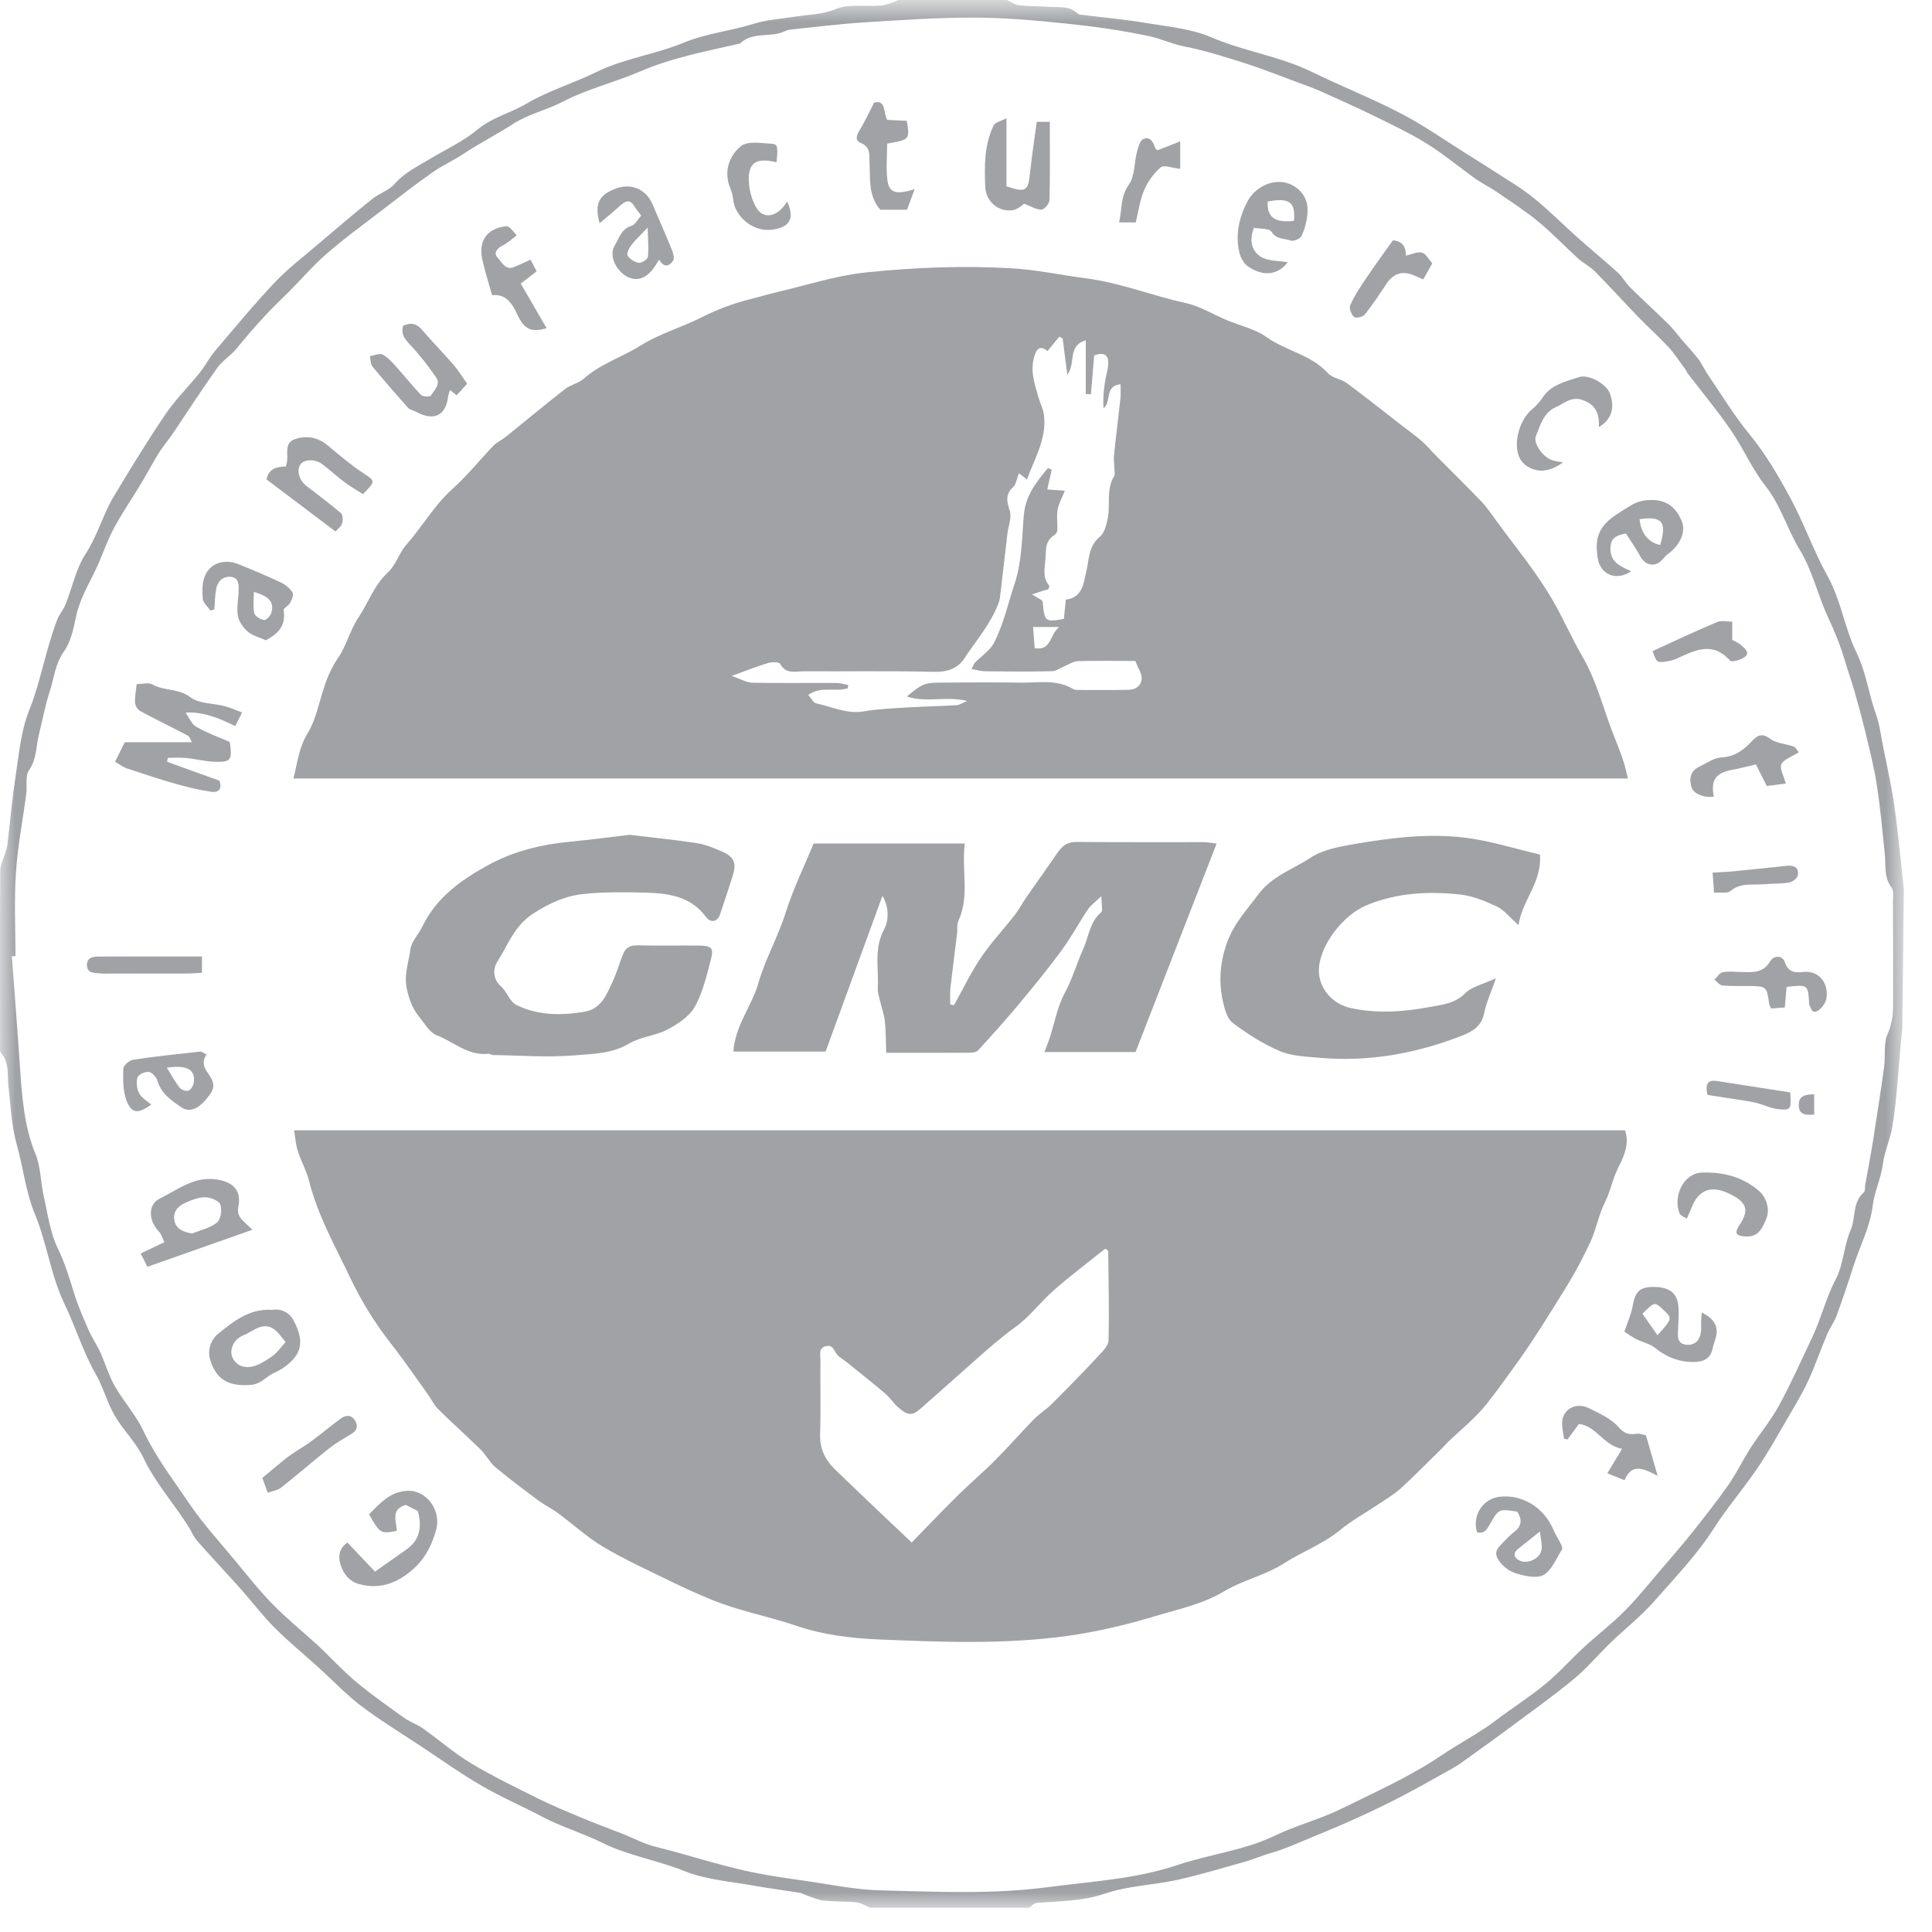 <?xml version="1.0" encoding="UTF-8"?>
<svg width="63px" height="63px" viewBox="0 0 63 63" version="1.1" xmlns="http://www.w3.org/2000/svg" xmlns:xlink="http://www.w3.org/1999/xlink">
    <!-- Generator: sketchtool 55.2 (78181) - https://sketchapp.com -->
    <title>C55D5F22-C088-4BD9-A5A8-02153C2A8D52</title>
    <desc>Created with sketchtool.</desc>
    <defs>
        <polygon id="path-1" points="0 0.791 62.084 0.791 62.084 62.999 0 62.999"></polygon>
    </defs>
    <g id="Home" stroke="none" stroke-width="1" fill="none" fill-rule="evenodd">
        <g id="R-Homepage-Wide-Desktop" transform="translate(-814, -7958)">
            <g id="GMC" transform="translate(814, 7957)">
                <g>
                    <g id="Group-3" transform="translate(0, 0.209)">
                        <mask id="mask-2" fill="white">
                            <use xlink:href="#path-1"></use>
                        </mask>
                        <g id="Clip-2"></g>
                        <path d="M0.504,31.968 C0.464,31.971 0.425,31.971 0.386,31.974 C0.476,33.191 0.573,34.408 0.654,35.626 C0.722,36.578 0.786,37.522 1.159,38.426 C1.33,38.843 1.322,39.333 1.423,39.782 C1.555,40.362 1.631,40.977 1.886,41.501 C2.11,41.964 2.253,42.431 2.401,42.914 C2.528,43.333 2.702,43.736 2.879,44.139 C2.988,44.395 3.15,44.626 3.266,44.88 C3.434,45.248 3.546,45.645 3.745,45.993 C4.031,46.492 4.433,46.934 4.676,47.449 C5.074,48.301 5.644,49.039 6.163,49.807 C6.606,50.465 7.15,51.056 7.657,51.669 C8.056,52.15 8.441,52.642 8.875,53.087 C9.323,53.547 9.825,53.956 10.302,54.388 C10.364,54.444 10.426,54.499 10.484,54.559 C10.863,54.92 11.219,55.307 11.62,55.641 C12.117,56.053 12.644,56.426 13.168,56.801 C13.359,56.94 13.598,57.016 13.791,57.153 C14.316,57.523 14.801,57.952 15.348,58.282 C16.049,58.703 16.786,59.062 17.518,59.425 C17.997,59.663 18.494,59.867 18.987,60.075 C19.425,60.258 19.868,60.419 20.309,60.593 C20.662,60.734 21.004,60.919 21.371,61.01 C22.505,61.289 23.609,61.673 24.759,61.886 C25.214,61.974 25.671,62.041 26.131,62.105 C26.994,62.225 27.858,62.413 28.728,62.434 C30.533,62.478 32.343,62.569 34.154,62.33 C35.587,62.142 37.026,62.069 38.42,61.6 C39.455,61.252 40.554,61.136 41.564,60.653 C42.281,60.307 43.062,60.111 43.79,59.749 C44.882,59.209 45.983,58.721 47.002,58.033 C47.588,57.638 48.228,57.309 48.797,56.877 C49.324,56.477 49.888,56.12 50.398,55.7 C50.844,55.333 51.226,54.895 51.651,54.505 C52.095,54.096 52.58,53.728 53.003,53.297 C53.452,52.84 53.853,52.331 54.274,51.843 C54.585,51.48 54.902,51.114 55.199,50.739 C55.598,50.236 55.996,49.733 56.363,49.208 C56.629,48.824 56.834,48.395 57.089,47.998 C57.39,47.531 57.754,47.099 58.018,46.611 C58.407,45.898 58.735,45.153 59.086,44.417 C59.384,43.797 59.535,43.124 59.86,42.508 C60.115,42.023 60.124,41.413 60.345,40.907 C60.522,40.502 60.394,40.001 60.777,39.672 C60.827,39.633 60.808,39.51 60.822,39.425 C60.906,38.955 60.999,38.483 61.074,38.01 C61.201,37.199 61.327,36.389 61.44,35.575 C61.487,35.217 61.414,34.816 61.554,34.504 C61.686,34.2 61.728,33.917 61.731,33.612 C61.736,32.474 61.733,31.331 61.728,30.194 C61.728,30.038 61.762,29.84 61.683,29.736 C61.425,29.399 61.501,29.012 61.462,28.645 C61.383,27.91 61.321,27.172 61.209,26.444 C61.128,25.889 60.99,25.338 60.858,24.791 C60.744,24.303 60.608,23.822 60.475,23.34 C60.382,23.011 60.264,22.692 60.169,22.366 C60.023,21.866 59.832,21.392 59.608,20.916 C59.272,20.195 59.106,19.401 58.677,18.701 C58.274,18.035 58.068,17.265 57.567,16.634 C57.191,16.16 56.93,15.594 56.607,15.073 C56.434,14.796 56.242,14.53 56.046,14.27 C55.715,13.835 55.376,13.409 55.039,12.976 C55.009,12.938 54.994,12.886 54.964,12.848 C54.784,12.604 54.621,12.345 54.42,12.123 C54.1,11.777 53.743,11.46 53.415,11.12 C52.944,10.633 52.49,10.13 52.016,9.65 C51.854,9.485 51.635,9.376 51.461,9.222 C51.026,8.825 50.616,8.393 50.165,8.021 C49.747,7.676 49.287,7.378 48.842,7.072 C48.606,6.91 48.348,6.784 48.115,6.622 C47.591,6.248 47.097,5.833 46.556,5.494 C46.031,5.165 45.471,4.896 44.918,4.625 C44.304,4.322 43.678,4.042 43.056,3.764 C42.809,3.651 42.551,3.567 42.299,3.471 C41.734,3.264 41.177,3.038 40.608,2.856 C39.942,2.644 39.275,2.432 38.594,2.3 C38.207,2.224 37.857,2.053 37.489,1.974 C36.603,1.784 35.699,1.657 34.796,1.562 C33.787,1.458 32.769,1.365 31.757,1.365 C30.551,1.363 29.348,1.448 28.145,1.522 C27.357,1.573 26.571,1.675 25.785,1.756 C25.719,1.762 25.649,1.782 25.587,1.812 C25.124,2.03 24.543,1.808 24.131,2.211 C23.029,2.462 21.927,2.667 20.867,3.124 C20.039,3.478 19.148,3.691 18.337,4.114 C17.832,4.378 17.249,4.505 16.775,4.806 C16.233,5.154 15.661,5.447 15.126,5.8 C14.789,6.024 14.419,6.189 14.091,6.42 C13.541,6.806 13.009,7.221 12.476,7.631 C11.856,8.107 11.219,8.57 10.63,9.084 C10.14,9.515 9.716,10.03 9.242,10.48 C8.692,11.008 8.191,11.572 7.711,12.161 C7.523,12.39 7.251,12.55 7.083,12.789 C6.592,13.476 6.135,14.185 5.666,14.883 C5.627,14.94 5.588,14.992 5.549,15.05 C5.417,15.232 5.274,15.408 5.156,15.598 C4.965,15.912 4.794,16.235 4.607,16.549 C4.307,17.046 3.978,17.523 3.706,18.032 C3.482,18.448 3.339,18.902 3.137,19.331 C2.896,19.845 2.599,20.326 2.481,20.896 C2.397,21.291 2.307,21.727 2.079,22.044 C1.799,22.442 1.766,22.89 1.628,23.317 C1.477,23.782 1.387,24.27 1.267,24.75 C1.171,25.14 1.199,25.549 0.943,25.913 C0.815,26.099 0.891,26.419 0.857,26.677 C0.742,27.543 0.573,28.404 0.518,29.276 C0.458,30.168 0.504,31.072 0.504,31.968 L0.504,31.968 Z M62.031,34.33 C62.017,34.459 62.006,34.587 61.991,34.719 C61.904,35.658 61.858,36.608 61.706,37.538 C61.641,37.943 61.45,38.328 61.397,38.758 C61.338,39.209 61.125,39.642 61.069,40.093 C60.984,40.794 60.656,41.406 60.446,42.059 C60.27,42.608 60.087,43.156 59.888,43.697 C59.81,43.91 59.667,44.094 59.577,44.306 C59.361,44.816 59.185,45.346 58.949,45.847 C58.728,46.313 58.455,46.757 58.194,47.206 C57.905,47.702 57.622,48.209 57.294,48.684 C56.848,49.34 56.326,49.946 55.9,50.609 C55.342,51.484 54.627,52.225 53.951,52.996 C53.522,53.487 53.001,53.894 52.526,54.349 C52.122,54.74 51.758,55.178 51.326,55.538 C50.661,56.087 49.957,56.59 49.265,57.102 C48.727,57.504 48.183,57.891 47.638,58.282 C47.557,58.342 47.47,58.395 47.38,58.446 C46.845,58.742 46.312,59.051 45.768,59.334 C44.831,59.825 43.869,60.258 42.888,60.656 C42.411,60.849 41.945,61.071 41.446,61.214 C41.154,61.297 40.871,61.422 40.579,61.505 C39.85,61.709 39.127,61.928 38.389,62.092 C37.607,62.263 36.776,62.282 36.027,62.541 C35.287,62.792 34.553,62.782 33.807,62.843 C33.72,62.849 33.641,62.944 33.557,62.999 L28.374,62.999 C28.226,62.938 28.083,62.843 27.931,62.825 C27.569,62.786 27.205,62.806 26.846,62.764 C26.65,62.745 26.465,62.653 26.274,62.587 C26.212,62.566 26.15,62.523 26.086,62.514 C25.611,62.437 25.135,62.377 24.664,62.294 C23.873,62.148 23.043,62.096 22.314,61.803 C21.431,61.447 20.477,61.3 19.642,60.883 C18.99,60.56 18.298,60.361 17.661,60.022 C17.014,59.679 16.338,59.391 15.706,59.023 C15.02,58.623 14.369,58.16 13.704,57.718 C13.057,57.291 12.389,56.883 11.772,56.416 C11.286,56.047 10.866,55.599 10.414,55.19 C9.927,54.749 9.419,54.331 8.956,53.871 C8.574,53.489 8.252,53.059 7.893,52.654 C7.408,52.111 6.909,51.581 6.427,51.033 C6.317,50.91 6.255,50.751 6.168,50.608 C5.689,49.836 5.071,49.16 4.674,48.324 C4.439,47.828 4.015,47.426 3.737,46.947 C3.493,46.523 3.369,46.032 3.128,45.609 C2.707,44.877 2.469,44.069 2.108,43.322 C1.653,42.379 1.535,41.342 1.146,40.401 C0.834,39.65 0.759,38.864 0.545,38.105 C0.371,37.502 0.352,36.85 0.276,36.222 C0.232,35.852 0.316,35.462 0.041,35.138 C-0.016,35.072 0.004,34.938 0.004,34.834 C0.001,32.953 -0.004,31.069 0.007,29.186 C0.007,28.995 0.11,28.802 0.17,28.611 C0.192,28.53 0.229,28.448 0.239,28.364 C0.326,27.633 0.389,26.895 0.5,26.166 C0.615,25.422 0.674,24.645 0.949,23.962 C1.333,22.997 1.49,21.974 1.86,21.014 C1.931,20.828 2.068,20.672 2.142,20.489 C2.36,19.942 2.478,19.331 2.794,18.849 C3.185,18.248 3.358,17.564 3.718,16.965 C4.256,16.07 4.803,15.175 5.389,14.309 C5.717,13.823 6.144,13.402 6.514,12.945 C6.69,12.722 6.821,12.463 7.004,12.245 C7.647,11.488 8.28,10.719 8.962,9.998 C9.382,9.552 9.879,9.177 10.347,8.775 C10.936,8.274 11.525,7.771 12.128,7.287 C12.36,7.098 12.681,7 12.871,6.784 C13.193,6.417 13.611,6.221 14.01,5.979 C14.537,5.662 15.108,5.402 15.577,5.011 C16.06,4.611 16.649,4.479 17.159,4.176 C17.886,3.747 18.693,3.509 19.44,3.143 C20.364,2.692 21.38,2.563 22.306,2.179 C23.04,1.877 23.815,1.804 24.555,1.573 C24.989,1.435 25.46,1.405 25.917,1.335 C26.369,1.264 26.81,1.268 27.264,1.083 C27.701,0.906 28.251,1.016 28.75,0.968 C28.941,0.951 29.12,0.853 29.309,0.79 L32.831,0.79 C32.963,0.85 33.092,0.946 33.226,0.963 C33.568,0.999 33.916,0.993 34.261,1.016 C34.564,1.034 34.886,0.982 35.139,1.232 C35.178,1.274 35.268,1.27 35.335,1.28 C36.017,1.365 36.701,1.427 37.377,1.542 C38.083,1.661 38.826,1.722 39.472,1.996 C40.35,2.376 41.28,2.55 42.164,2.874 C42.57,3.023 42.955,3.223 43.348,3.405 C44.166,3.78 45.002,4.128 45.796,4.551 C46.485,4.917 47.125,5.37 47.787,5.785 C48.087,5.971 48.385,6.157 48.679,6.349 C49.124,6.638 49.585,6.904 49.997,7.236 C50.499,7.636 50.95,8.1 51.433,8.528 C51.873,8.921 52.33,9.294 52.768,9.693 C52.913,9.823 53.006,10.014 53.147,10.152 C53.567,10.568 54.004,10.966 54.425,11.38 C54.591,11.546 54.728,11.738 54.879,11.916 C55.051,12.116 55.233,12.303 55.39,12.511 C55.499,12.656 55.569,12.828 55.673,12.979 C56.122,13.636 56.534,14.325 57.036,14.937 C57.577,15.595 58.001,16.323 58.397,17.059 C58.837,17.881 59.145,18.77 59.597,19.581 C60.039,20.375 60.15,21.28 60.539,22.073 C60.856,22.724 60.935,23.427 61.176,24.09 C61.285,24.39 61.324,24.718 61.386,25.035 C61.521,25.718 61.675,26.395 61.773,27.081 C61.9,27.963 61.978,28.852 62.084,29.803 L62.031,34.33 Z" id="Fill-1" fill="#A0A2A6" mask="url(#mask-2)"></path>
                    </g>
                    <path d="M33.74,22.133 C34.278,22.237 34.222,21.707 34.537,21.446 L33.687,21.446 C33.707,21.687 33.72,21.878 33.74,22.133 L33.74,22.133 Z M31.681,22.817 C31.746,22.691 31.761,22.637 31.794,22.604 C31.999,22.394 32.273,22.222 32.405,21.976 C32.725,21.364 32.871,20.677 33.087,20.029 C33.322,19.325 33.322,18.543 33.386,17.791 C33.443,17.152 33.8,16.709 34.172,16.263 C34.215,16.28 34.254,16.297 34.296,16.314 C34.248,16.524 34.2,16.734 34.15,16.961 C34.329,16.975 34.495,16.987 34.724,17.001 C34.629,17.239 34.52,17.424 34.486,17.623 C34.45,17.842 34.489,18.072 34.477,18.296 C34.475,18.352 34.422,18.428 34.369,18.459 C34.074,18.644 34.113,18.93 34.091,19.222 C34.071,19.53 33.984,19.83 34.215,20.099 C34.225,20.113 34.197,20.161 34.183,20.215 C34.13,20.231 34.065,20.248 34.001,20.268 C33.927,20.29 33.855,20.316 33.65,20.383 C33.827,20.501 33.993,20.557 34.001,20.627 C34.057,21.269 34.08,21.294 34.691,21.182 C34.711,20.991 34.73,20.789 34.756,20.554 C35.308,20.484 35.336,20.007 35.431,19.595 C35.518,19.208 35.502,18.804 35.863,18.504 C36.02,18.375 36.085,18.097 36.127,17.876 C36.205,17.43 36.071,16.953 36.329,16.529 C36.368,16.468 36.34,16.361 36.337,16.277 C36.335,16.131 36.312,15.986 36.326,15.842 C36.39,15.222 36.471,14.603 36.536,13.983 C36.553,13.834 36.539,13.686 36.539,13.529 C35.998,13.591 36.261,14.104 35.984,14.311 C35.962,14.019 35.989,13.739 36.031,13.464 C36.059,13.262 36.127,13.066 36.138,12.867 C36.155,12.55 35.984,12.48 35.68,12.589 C35.644,13.007 35.608,13.43 35.574,13.857 L35.406,13.848 L35.406,12.095 C34.792,12.28 35.097,12.839 34.803,13.22 C34.747,12.763 34.699,12.399 34.652,12.034 C34.615,12.014 34.576,11.997 34.54,11.981 C34.416,12.129 34.296,12.28 34.161,12.446 C33.953,12.286 33.824,12.314 33.734,12.603 C33.583,13.08 33.734,13.509 33.861,13.949 C33.92,14.154 34.026,14.353 34.046,14.564 C34.125,15.318 33.74,15.952 33.488,16.631 C33.384,16.555 33.311,16.499 33.224,16.434 C33.154,16.613 33.135,16.793 33.036,16.883 C32.759,17.133 32.845,17.393 32.932,17.676 C32.961,17.769 32.949,17.876 32.935,17.974 C32.916,18.109 32.871,18.24 32.854,18.372 C32.77,19.07 32.694,19.769 32.61,20.467 C32.601,20.551 32.574,20.635 32.543,20.714 C32.296,21.339 31.867,21.849 31.494,22.396 C31.482,22.41 31.477,22.427 31.469,22.441 C31.217,22.825 30.874,22.921 30.414,22.907 C29.017,22.873 27.618,22.899 26.219,22.89 C25.947,22.887 25.633,22.999 25.441,22.649 C25.405,22.584 25.176,22.582 25.054,22.618 C24.693,22.724 24.343,22.867 23.857,23.041 C24.146,23.139 24.34,23.258 24.536,23.263 C25.445,23.28 26.359,23.266 27.27,23.271 C27.399,23.271 27.528,23.314 27.66,23.336 C27.654,23.372 27.648,23.409 27.643,23.445 C27.239,23.571 26.768,23.361 26.356,23.661 C26.457,23.774 26.524,23.916 26.614,23.936 C27.128,24.043 27.61,24.292 28.168,24.197 C28.636,24.115 29.118,24.099 29.595,24.068 C30.128,24.037 30.664,24.026 31.2,23.995 C31.278,23.992 31.353,23.936 31.539,23.858 C30.832,23.686 30.207,23.927 29.57,23.712 C30.061,23.305 30.144,23.263 30.641,23.26 C31.522,23.252 32.402,23.246 33.283,23.26 C33.858,23.271 34.455,23.139 34.997,23.47 C35.05,23.501 35.132,23.499 35.198,23.499 C35.734,23.499 36.27,23.507 36.805,23.493 C37.178,23.482 37.333,23.179 37.15,22.842 C37.103,22.756 37.069,22.66 37.021,22.553 C36.393,22.553 35.771,22.542 35.153,22.559 C35.013,22.562 34.876,22.654 34.739,22.711 C34.593,22.769 34.453,22.882 34.306,22.887 C33.581,22.904 32.857,22.899 32.131,22.89 C32.002,22.89 31.873,22.851 31.681,22.817 L31.681,22.817 Z M9.568,26.387 C9.703,25.854 9.748,25.372 10.028,24.918 C10.261,24.539 10.368,24.073 10.497,23.636 C10.623,23.218 10.768,22.825 11.024,22.452 C11.299,22.057 11.411,21.55 11.68,21.149 C12.009,20.66 12.193,20.091 12.644,19.671 C12.906,19.429 13.015,19.031 13.254,18.759 C13.778,18.162 14.171,17.461 14.773,16.925 C15.247,16.501 15.646,15.994 16.089,15.534 C16.201,15.416 16.364,15.349 16.493,15.245 C17.135,14.726 17.768,14.199 18.42,13.691 C18.601,13.548 18.86,13.501 19.034,13.349 C19.583,12.864 20.279,12.648 20.882,12.272 C21.515,11.874 22.222,11.68 22.873,11.35 C23.386,11.089 23.911,10.895 24.466,10.755 C24.763,10.682 25.054,10.59 25.352,10.522 C26.308,10.3 27.234,9.992 28.223,9.885 C29.808,9.72 31.39,9.658 32.974,9.748 C33.791,9.793 34.601,9.972 35.415,10.076 C36.531,10.219 37.574,10.646 38.665,10.881 C39.131,10.985 39.556,11.251 40.003,11.439 C40.437,11.622 40.926,11.725 41.299,11.992 C41.935,12.446 42.757,12.564 43.303,13.17 C43.449,13.329 43.735,13.358 43.921,13.495 C44.543,13.955 45.146,14.437 45.758,14.911 C45.957,15.066 46.167,15.209 46.354,15.377 C46.529,15.528 46.678,15.711 46.84,15.873 C47.331,16.37 47.83,16.855 48.312,17.36 C48.495,17.55 48.64,17.778 48.801,17.993 C49.437,18.863 50.127,19.687 50.665,20.633 C50.996,21.216 51.262,21.827 51.596,22.402 C52.045,23.168 52.256,24.017 52.566,24.834 C52.696,25.17 52.839,25.509 52.948,25.857 C52.999,26.014 53.032,26.177 53.083,26.387 L9.568,26.387 Z" id="Fill-4" fill="#A0A2A6"></path>
                    <path d="M36.078,41.736 C36.061,41.733 36.036,41.722 36.027,41.728 C35.473,42.171 34.903,42.6 34.37,43.068 C33.927,43.455 33.571,43.946 33.097,44.282 C32.623,44.622 32.194,45.006 31.762,45.39 C31.198,45.892 30.629,46.392 30.062,46.896 C29.76,47.169 29.625,47.179 29.306,46.907 C29.145,46.77 29.028,46.582 28.868,46.445 C28.453,46.091 28.023,45.755 27.603,45.413 C27.485,45.318 27.334,45.244 27.261,45.121 C27.177,44.981 27.129,44.846 26.93,44.897 C26.681,44.961 26.753,45.166 26.753,45.323 C26.745,46.133 26.77,46.947 26.742,47.755 C26.725,48.24 26.908,48.61 27.241,48.929 C27.645,49.317 28.049,49.706 28.456,50.093 C28.882,50.5 29.31,50.904 29.729,51.299 C30.256,50.761 30.733,50.256 31.229,49.768 C31.622,49.378 32.049,49.019 32.44,48.627 C32.878,48.186 33.288,47.718 33.72,47.275 C33.896,47.092 34.12,46.961 34.298,46.781 C34.819,46.262 35.332,45.736 35.834,45.197 C35.969,45.057 36.145,44.872 36.148,44.703 C36.171,43.741 36.148,42.777 36.138,41.812 C36.138,41.787 36.098,41.761 36.078,41.736 M9.59,37.858 L52.989,37.858 C53.16,38.332 52.913,38.783 52.745,39.125 C52.574,39.476 52.513,39.854 52.339,40.196 C52.134,40.6 52.056,41.069 51.867,41.484 C51.632,41.994 51.365,42.496 51.068,42.976 C50.532,43.845 49.994,44.72 49.393,45.548 C49.097,45.96 48.797,46.378 48.482,46.776 C48.112,47.244 47.627,47.626 47.195,48.044 C47.144,48.091 47.105,48.144 47.057,48.192 C46.6,48.641 46.152,49.098 45.681,49.53 C45.474,49.72 45.224,49.866 44.988,50.026 C44.551,50.32 44.079,50.579 43.673,50.912 C43.12,51.361 42.456,51.602 41.875,51.975 C41.25,52.374 40.535,52.522 39.929,52.884 C39.211,53.313 38.423,53.473 37.66,53.703 C36.724,53.986 35.772,54.211 34.788,54.348 C32.735,54.628 30.691,54.544 28.643,54.46 C27.743,54.421 26.812,54.306 25.965,54.014 C25.037,53.697 24.066,53.526 23.163,53.148 C22.731,52.968 22.306,52.778 21.885,52.572 C21.141,52.208 20.382,51.863 19.669,51.44 C19.147,51.131 18.69,50.705 18.197,50.343 C17.998,50.194 17.767,50.085 17.568,49.939 C17.092,49.583 16.615,49.23 16.158,48.848 C15.973,48.691 15.857,48.453 15.683,48.279 C15.226,47.83 14.747,47.404 14.293,46.955 C14.152,46.818 14.068,46.63 13.954,46.47 C13.556,45.918 13.174,45.354 12.754,44.821 C12.231,44.151 11.789,43.441 11.424,42.675 C10.931,41.635 10.358,40.637 10.075,39.495 C9.997,39.187 9.814,38.856 9.708,38.525 C9.643,38.323 9.632,38.107 9.59,37.858" id="Fill-6" fill="#A0A2A6"></path>
                    <path d="M39.671,28.511 C38.782,30.794 37.909,33.036 37.029,35.306 L34.057,35.306 C34.126,35.117 34.189,34.974 34.235,34.828 C34.393,34.346 34.48,33.825 34.718,33.385 C34.968,32.925 35.106,32.428 35.318,31.957 C35.503,31.553 35.528,31.073 35.904,30.752 C35.972,30.695 35.915,30.495 35.915,30.224 C35.708,30.421 35.566,30.518 35.476,30.654 C35.181,31.093 34.932,31.564 34.617,31.988 C34.18,32.589 33.708,33.163 33.234,33.733 C32.803,34.252 32.349,34.754 31.894,35.249 C31.838,35.312 31.709,35.328 31.613,35.328 C30.733,35.334 29.853,35.331 28.897,35.331 C28.885,34.974 28.891,34.636 28.854,34.303 C28.829,34.069 28.744,33.844 28.692,33.617 C28.66,33.486 28.615,33.349 28.624,33.217 C28.658,32.577 28.489,31.934 28.831,31.302 C28.983,31.02 28.997,30.578 28.775,30.212 C28.155,31.913 27.547,33.578 26.922,35.291 L23.915,35.291 C23.963,34.456 24.516,33.809 24.734,33.045 C24.958,32.266 25.374,31.546 25.62,30.758 C25.861,29.991 26.221,29.259 26.532,28.506 L31.462,28.506 C31.348,29.375 31.628,30.212 31.252,31.026 C31.195,31.143 31.227,31.299 31.21,31.436 C31.137,32.031 31.059,32.624 30.991,33.218 C30.972,33.395 30.988,33.575 30.988,33.752 C31.027,33.761 31.069,33.769 31.108,33.778 C31.398,33.261 31.653,32.719 31.984,32.233 C32.315,31.741 32.725,31.306 33.089,30.838 C33.232,30.657 33.338,30.445 33.47,30.256 C33.81,29.767 34.154,29.288 34.491,28.797 C34.646,28.573 34.817,28.451 35.113,28.454 C36.496,28.468 37.876,28.46 39.259,28.462 C39.391,28.462 39.52,28.491 39.671,28.511" id="Fill-8" fill="#A0A2A6"></path>
                    <path d="M20.525,28.222 C21.249,28.309 21.983,28.382 22.71,28.492 C22.99,28.534 23.265,28.645 23.529,28.761 C23.941,28.94 24.025,29.139 23.893,29.557 C23.761,29.978 23.622,30.395 23.481,30.811 C23.4,31.055 23.184,31.119 23.018,30.895 C22.505,30.21 21.77,30.126 21.016,30.107 C20.363,30.09 19.704,30.084 19.053,30.149 C18.45,30.208 17.922,30.443 17.387,30.791 C16.761,31.198 16.565,31.82 16.214,32.364 C16.083,32.569 16.052,32.911 16.333,33.161 C16.529,33.332 16.619,33.66 16.832,33.766 C17.524,34.112 18.276,34.12 19.036,33.996 C19.608,33.904 19.774,33.447 19.973,33.018 C20.107,32.729 20.197,32.42 20.312,32.123 C20.396,31.907 20.547,31.82 20.792,31.826 C21.464,31.843 22.138,31.826 22.811,31.834 C23.189,31.84 23.276,31.915 23.189,32.255 C23.049,32.793 22.921,33.357 22.654,33.834 C22.474,34.154 22.093,34.398 21.754,34.577 C21.367,34.779 20.884,34.807 20.514,35.029 C19.953,35.365 19.334,35.362 18.745,35.413 C17.861,35.489 16.963,35.415 16.075,35.404 C16.024,35.402 15.973,35.357 15.926,35.362 C15.267,35.438 14.793,34.972 14.238,34.757 C14.004,34.664 13.845,34.372 13.669,34.159 C13.458,33.898 13.348,33.61 13.27,33.267 C13.161,32.796 13.329,32.384 13.382,31.955 C13.416,31.697 13.649,31.47 13.769,31.22 C14.223,30.278 15.014,29.706 15.903,29.218 C16.755,28.749 17.662,28.534 18.616,28.444 C19.247,28.385 19.875,28.298 20.525,28.222" id="Fill-10" fill="#A0A2A6"></path>
                    <path d="M50.217,28.866 C50.279,29.797 49.634,30.346 49.517,31.168 C49.225,30.91 49.048,30.674 48.812,30.561 C48.434,30.383 48.024,30.215 47.612,30.169 C46.579,30.058 45.556,30.11 44.571,30.515 C43.789,30.834 43.015,31.852 43.007,32.635 C43.001,33.245 43.461,33.745 44.05,33.871 C44.928,34.062 45.8,33.992 46.655,33.831 C47.023,33.764 47.435,33.725 47.761,33.404 C47.999,33.167 48.386,33.084 48.781,32.901 C48.624,33.352 48.465,33.691 48.395,34.045 C48.313,34.467 48.004,34.639 47.688,34.766 C46.176,35.358 44.609,35.641 42.982,35.489 C42.558,35.45 42.104,35.437 41.723,35.27 C41.181,35.038 40.668,34.712 40.196,34.353 C40.012,34.214 39.93,33.891 39.874,33.636 C39.711,32.898 39.81,32.156 40.118,31.485 C40.343,30.997 40.724,30.581 41.049,30.145 C41.482,29.567 42.174,29.34 42.746,28.963 C43.153,28.695 43.699,28.605 44.198,28.517 C45.388,28.316 46.594,28.165 47.797,28.319 C48.599,28.419 49.384,28.672 50.217,28.866" id="Fill-12" fill="#A0A2A6"></path>
                    <path d="M6.261,25.203 C6.213,25.127 6.186,25.02 6.12,24.987 C5.612,24.715 5.088,24.465 4.58,24.19 C4.495,24.145 4.41,24.016 4.405,23.921 C4.391,23.736 4.433,23.548 4.457,23.307 C4.644,23.307 4.843,23.245 4.965,23.318 C5.353,23.537 5.819,23.439 6.207,23.736 C6.49,23.952 6.954,23.93 7.332,24.028 C7.518,24.076 7.694,24.16 7.894,24.232 C7.793,24.434 7.726,24.566 7.671,24.676 C7.125,24.406 6.593,24.199 6.053,24.238 C6.162,24.39 6.242,24.608 6.394,24.695 C6.74,24.897 7.125,25.035 7.492,25.194 C7.582,25.789 7.535,25.862 6.979,25.839 C6.673,25.826 6.37,25.747 6.062,25.716 C5.865,25.699 5.667,25.713 5.471,25.713 C5.465,25.755 5.455,25.8 5.45,25.842 C6.008,26.044 6.567,26.244 7.154,26.456 C7.248,26.712 7.147,26.857 6.88,26.818 C6.494,26.759 6.107,26.667 5.731,26.56 C5.199,26.409 4.673,26.235 4.149,26.061 C4.01,26.014 3.884,25.915 3.752,25.842 C3.864,25.615 3.966,25.402 4.069,25.203 L6.261,25.203 Z" id="Fill-14" fill="#A0A2A6"></path>
                    <path d="M6.263,41.223 C6.542,41.111 6.856,41.044 7.077,40.864 C7.2,40.766 7.247,40.443 7.184,40.278 C7.136,40.149 6.864,40.045 6.688,40.042 C6.476,40.037 6.255,40.129 6.056,40.216 C5.803,40.323 5.627,40.519 5.689,40.808 C5.747,41.083 5.97,41.17 6.263,41.223 M8.229,41.102 C7.069,41.512 5.978,41.896 4.806,42.308 C4.744,42.185 4.676,42.05 4.587,41.874 C4.774,41.787 5.037,41.66 5.362,41.506 C5.308,41.4 5.269,41.254 5.178,41.156 C4.841,40.8 4.811,40.278 5.218,40.079 C5.793,39.798 6.324,39.355 7.048,39.459 C7.598,39.537 7.881,39.809 7.772,40.354 C7.702,40.71 7.963,40.819 8.229,41.102" id="Fill-16" fill="#A0A2A6"></path>
                    <path d="M13.627,50.275 C13.492,50.205 13.357,50.138 13.231,50.073 C12.727,50.213 12.932,50.614 12.937,50.92 C12.409,51.021 12.393,51.007 12.033,50.379 C12.388,50.031 12.701,49.647 13.276,49.613 C13.915,49.58 14.378,50.258 14.232,50.841 C14.114,51.31 13.898,51.756 13.567,52.078 C13.068,52.564 12.457,52.861 11.714,52.656 C11.381,52.564 11.206,52.325 11.108,52.033 C11.007,51.736 11.077,51.467 11.33,51.301 C11.63,51.616 11.919,51.921 12.228,52.25 C12.601,51.986 12.929,51.753 13.254,51.526 C13.686,51.223 13.767,50.805 13.627,50.275" id="Fill-18" fill="#A0A2A6"></path>
                    <path d="M32.82,4.855 L32.82,7.076 C33.457,7.289 33.527,7.239 33.591,6.619 C33.647,6.075 33.731,5.533 33.807,4.973 L34.233,4.973 C34.233,5.848 34.245,6.689 34.222,7.53 C34.219,7.64 34.053,7.833 33.962,7.836 C33.796,7.841 33.628,7.73 33.397,7.643 C33.347,7.673 33.21,7.813 33.052,7.847 C32.588,7.942 32.147,7.586 32.128,7.098 C32.099,6.414 32.093,5.724 32.402,5.09 C32.45,4.989 32.633,4.956 32.82,4.855" id="Fill-20" fill="#A0A2A6"></path>
                    <path d="M8.689,16.632 C8.773,16.254 9.048,16.22 9.323,16.212 C9.339,16.138 9.356,16.091 9.362,16.04 C9.396,15.782 9.267,15.443 9.612,15.322 C9.982,15.194 10.349,15.25 10.671,15.513 C11.043,15.819 11.404,16.136 11.802,16.399 C12.248,16.694 12.264,16.672 11.835,17.114 C11.636,16.986 11.42,16.862 11.224,16.714 C10.972,16.526 10.745,16.312 10.493,16.127 C10.262,15.956 9.909,15.979 9.796,16.144 C9.665,16.338 9.754,16.66 9.985,16.84 C10.366,17.134 10.755,17.423 11.121,17.737 C11.185,17.79 11.185,17.97 11.154,18.073 C11.124,18.174 11.011,18.25 10.941,18.332 C10.195,17.768 9.449,17.204 8.689,16.632" id="Fill-22" fill="#A0A2A6"></path>
                    <path d="M9.312,44.761 C9.18,44.605 9.104,44.489 9.006,44.4 C8.602,44.035 8.266,44.416 7.938,44.542 C7.587,44.681 7.469,45.053 7.59,45.288 C7.745,45.59 8.101,45.667 8.476,45.471 C8.639,45.386 8.801,45.288 8.942,45.172 C9.068,45.068 9.166,44.928 9.312,44.761 M8.866,43.712 C9.161,43.666 9.427,43.782 9.573,44.057 C9.794,44.475 9.929,44.928 9.553,45.334 C9.388,45.511 9.174,45.664 8.956,45.761 C8.684,45.873 8.524,46.136 8.17,46.16 C7.472,46.215 7.049,45.998 6.852,45.334 C6.754,44.998 6.894,44.669 7.113,44.492 C7.613,44.092 8.128,43.666 8.866,43.712" id="Fill-24" fill="#A0A2A6"></path>
                    <path d="M53.465,17.931 C53.504,18.385 53.756,18.691 54.135,18.772 C54.362,18.026 54.208,17.819 53.465,17.931 M53.022,18.399 C52.657,18.455 52.523,18.581 52.514,18.859 C52.497,19.336 52.848,19.471 53.193,19.628 C52.702,19.956 52.186,19.745 52.099,19.199 C51.979,18.458 52.186,18.091 52.851,17.687 C53.106,17.53 53.321,17.356 53.645,17.317 C54.211,17.247 54.601,17.437 54.833,17.976 C54.985,18.324 54.803,18.764 54.393,19.061 C54.318,19.115 54.261,19.193 54.196,19.26 C53.964,19.507 53.647,19.44 53.485,19.139 C53.344,18.876 53.17,18.632 53.022,18.399" id="Fill-26" fill="#A0A2A6"></path>
                    <path d="M13.144,11.622 C13.421,11.498 13.595,11.56 13.766,11.76 C14.094,12.144 14.451,12.505 14.785,12.89 C14.947,13.078 15.079,13.293 15.233,13.512 C15.11,13.647 15.003,13.765 14.891,13.891 C14.83,13.84 14.765,13.79 14.675,13.717 C14.653,13.79 14.624,13.849 14.616,13.908 C14.546,14.55 14.157,14.747 13.57,14.43 C13.481,14.385 13.369,14.362 13.303,14.295 C12.912,13.854 12.521,13.409 12.145,12.952 C12.079,12.873 12.089,12.73 12.061,12.615 C12.202,12.592 12.373,12.511 12.476,12.561 C12.65,12.651 12.79,12.817 12.925,12.965 C13.197,13.266 13.45,13.588 13.73,13.88 C13.789,13.938 14.022,13.944 14.05,13.902 C14.154,13.723 14.38,13.54 14.22,13.305 C13.994,12.974 13.744,12.657 13.481,12.357 C13.295,12.144 13.048,11.976 13.144,11.622" id="Fill-28" fill="#A0A2A6"></path>
                    <path d="M41.339,7.572 C41.305,8.083 41.58,8.276 42.194,8.2 C42.25,7.592 42.048,7.435 41.339,7.572 M40.89,8.427 C40.71,8.879 40.846,9.207 41.114,9.373 C41.353,9.519 41.693,9.499 41.992,9.552 C41.651,9.992 41.171,10.012 40.705,9.693 C40.568,9.603 40.461,9.415 40.419,9.252 C40.271,8.66 40.41,8.08 40.677,7.57 C40.954,7.036 41.687,6.722 42.231,7.093 C42.55,7.311 42.665,7.612 42.635,7.965 C42.615,8.215 42.545,8.469 42.439,8.697 C42.399,8.786 42.178,8.879 42.088,8.845 C41.88,8.767 41.625,8.818 41.462,8.556 C41.39,8.442 41.092,8.467 40.89,8.427" id="Fill-30" fill="#A0A2A6"></path>
                    <path d="M50.216,50.938 C49.921,51.171 49.714,51.336 49.506,51.505 C49.377,51.608 49.332,51.729 49.479,51.844 C49.742,52.054 50.238,51.847 50.272,51.507 C50.286,51.348 50.241,51.179 50.216,50.938 M49.476,50.293 C48.881,50.201 48.872,50.195 48.589,50.694 C48.486,50.874 48.402,51.025 48.163,50.966 C48,50.419 48.345,49.876 48.898,49.808 C49.647,49.721 50.356,50.162 50.662,50.899 C50.726,51.05 50.819,51.188 50.892,51.334 C50.92,51.393 50.959,51.485 50.934,51.527 C50.751,51.816 50.609,52.189 50.342,52.352 C50.132,52.48 49.744,52.399 49.467,52.315 C49.268,52.256 49.071,52.141 48.909,51.934 C48.691,51.65 48.805,51.51 48.98,51.331 C49.109,51.199 49.235,51.062 49.377,50.952 C49.633,50.759 49.633,50.54 49.476,50.293" id="Fill-32" fill="#A0A2A6"></path>
                    <path d="M52.136,14.927 C52.163,14.463 52.017,14.194 51.611,14.046 C51.233,13.909 50.989,14.169 50.717,14.287 C50.343,14.45 50.224,14.867 50.083,15.223 C49.989,15.457 50.313,15.905 50.605,16.003 C50.711,16.04 50.828,16.052 50.967,16.076 C50.532,16.396 50.127,16.433 49.766,16.183 C49.673,16.119 49.59,16.017 49.544,15.916 C49.334,15.45 49.547,14.694 49.956,14.348 C50.083,14.242 50.203,14.118 50.292,13.979 C50.574,13.539 51.05,13.444 51.49,13.297 C51.807,13.194 52.386,13.521 52.498,13.832 C52.663,14.296 52.559,14.677 52.136,14.927" id="Fill-34" fill="#A0A2A6"></path>
                    <path d="M54.049,44.541 C54.537,43.994 54.537,43.994 54.251,43.722 C53.959,43.441 53.959,43.441 53.559,43.84 C53.712,44.059 53.866,44.28 54.049,44.541 M55.49,43.803 C55.892,43.983 56.052,44.274 55.95,44.617 C55.92,44.731 55.872,44.841 55.85,44.959 C55.793,45.253 55.609,45.391 55.322,45.408 C54.812,45.438 54.374,45.278 53.973,44.956 C53.797,44.813 53.547,44.765 53.34,44.659 C53.194,44.583 53.062,44.482 52.97,44.423 C53.076,44.106 53.194,43.848 53.241,43.576 C53.32,43.13 53.463,42.971 53.892,42.965 C54.408,42.959 54.68,43.139 54.728,43.571 C54.756,43.84 54.728,44.12 54.717,44.395 C54.708,44.614 54.705,44.824 54.997,44.85 C55.261,44.872 55.432,44.718 55.465,44.42 C55.477,44.319 55.468,44.216 55.471,44.112 C55.474,44.011 55.483,43.913 55.49,43.803" id="Fill-36" fill="#A0A2A6"></path>
                    <path d="M8.278,20.299 C8.278,20.566 8.244,20.793 8.292,20.998 C8.317,21.096 8.497,21.205 8.615,21.216 C8.687,21.225 8.828,21.073 8.853,20.969 C8.937,20.63 8.786,20.451 8.278,20.299 M6.865,20.913 C6.775,20.784 6.623,20.658 6.612,20.524 C6.59,20.274 6.59,19.993 6.685,19.772 C6.87,19.351 7.324,19.216 7.779,19.399 C8.247,19.587 8.713,19.783 9.17,19.999 C9.312,20.069 9.459,20.187 9.54,20.321 C9.585,20.395 9.512,20.557 9.459,20.658 C9.408,20.754 9.237,20.835 9.249,20.9 C9.333,21.404 9.06,21.674 8.668,21.878 C8.468,21.788 8.244,21.735 8.087,21.603 C7.936,21.474 7.793,21.275 7.757,21.085 C7.712,20.821 7.776,20.538 7.782,20.263 C7.785,20.055 7.79,19.817 7.496,19.808 C7.24,19.803 7.091,19.974 7.049,20.21 C7.007,20.425 7.007,20.65 6.991,20.868 C6.949,20.882 6.907,20.9 6.865,20.913" id="Fill-38" fill="#A0A2A6"></path>
                    <path d="M21.12,8.42 C20.876,8.681 20.708,8.832 20.573,9.011 C20.506,9.101 20.425,9.281 20.467,9.339 C20.545,9.452 20.699,9.553 20.834,9.569 C20.929,9.581 21.12,9.455 21.128,9.373 C21.159,9.09 21.128,8.801 21.12,8.42 M20.909,8.03 C20.817,7.907 20.741,7.819 20.683,7.721 C20.542,7.494 20.401,7.545 20.233,7.696 C20.02,7.893 19.794,8.075 19.552,8.279 C19.378,7.64 19.53,7.351 20.096,7.144 C20.584,6.964 21.066,7.172 21.271,7.649 C21.481,8.136 21.697,8.625 21.896,9.115 C21.947,9.236 22.003,9.418 21.95,9.5 C21.844,9.659 21.661,9.766 21.496,9.466 C21.4,9.612 21.352,9.696 21.294,9.772 C21.039,10.105 20.722,10.187 20.413,10.002 C20.059,9.788 19.855,9.306 20.046,9.003 C20.191,8.771 20.259,8.456 20.599,8.361 C20.719,8.324 20.801,8.15 20.909,8.03" id="Fill-40" fill="#A0A2A6"></path>
                    <path d="M5.44,35.815 C5.597,36.065 5.711,36.283 5.863,36.474 C5.919,36.544 6.087,36.594 6.158,36.561 C6.242,36.519 6.312,36.378 6.323,36.275 C6.366,35.877 6.096,35.722 5.44,35.815 M6.735,35.386 C6.579,35.621 6.634,35.79 6.797,36.02 C7.064,36.387 6.974,36.558 6.679,36.895 C6.455,37.155 6.166,37.279 5.922,37.113 C5.602,36.898 5.252,36.662 5.131,36.235 C5.097,36.118 4.955,35.966 4.848,35.955 C4.73,35.938 4.514,36.039 4.483,36.135 C4.436,36.289 4.461,36.505 4.537,36.65 C4.615,36.799 4.792,36.898 4.932,37.021 C4.495,37.329 4.293,37.318 4.125,36.886 C4.003,36.572 4.012,36.196 4.021,35.849 C4.024,35.745 4.214,35.577 4.335,35.557 C5.061,35.447 5.794,35.372 6.525,35.291 C6.582,35.285 6.646,35.344 6.735,35.386" id="Fill-42" fill="#A0A2A6"></path>
                    <path d="M29.571,4.94 C29.667,5.554 29.667,5.554 28.929,5.683 C28.929,6.082 28.886,6.491 28.94,6.889 C28.993,7.29 29.223,7.357 29.824,7.169 C29.728,7.428 29.658,7.624 29.577,7.84 L28.705,7.84 C28.303,7.374 28.384,6.83 28.354,6.309 C28.34,6.062 28.401,5.795 28.068,5.661 C27.866,5.577 27.933,5.405 28.037,5.234 C28.203,4.968 28.329,4.682 28.503,4.345 C28.901,4.242 28.8,4.679 28.931,4.909 C29.134,4.92 29.339,4.929 29.571,4.94" id="Fill-44" fill="#A0A2A6"></path>
                    <path d="M58.655,25.53 C58.411,25.687 58.159,25.763 58.086,25.923 C58.024,26.06 58.165,26.293 58.232,26.551 C57.976,26.582 57.772,26.61 57.612,26.63 C57.468,26.346 57.357,26.119 57.259,25.926 C56.939,26.001 56.712,26.063 56.479,26.105 C55.946,26.2 55.778,26.439 55.887,26.974 C55.582,27.03 55.219,26.887 55.155,26.663 C55.071,26.377 55.128,26.13 55.427,25.993 C55.654,25.886 55.882,25.715 56.117,25.701 C56.549,25.679 56.843,25.474 57.116,25.179 C57.29,24.992 57.444,24.88 57.721,25.09 C57.926,25.244 58.235,25.253 58.49,25.345 C58.56,25.373 58.605,25.471 58.655,25.53" id="Fill-46" fill="#A0A2A6"></path>
                    <path d="M17.824,11.701 C17.328,11.847 17.097,11.749 16.865,11.247 C16.685,10.857 16.472,10.576 16.046,10.627 C15.931,10.215 15.81,9.839 15.726,9.455 C15.605,8.888 15.849,8.507 16.366,8.4 C16.582,8.355 16.582,8.355 16.848,8.675 C16.7,8.784 16.564,8.919 16.402,8.998 C16.212,9.09 16.085,9.256 16.217,9.39 C16.357,9.531 16.472,9.839 16.783,9.701 C16.949,9.629 17.114,9.553 17.3,9.466 C17.376,9.612 17.428,9.713 17.499,9.847 C17.325,9.982 17.154,10.114 16.98,10.248 C17.246,10.708 17.521,11.18 17.824,11.701" id="Fill-48" fill="#A0A2A6"></path>
                    <path d="M51.003,47.916 C50.981,47.77 50.949,47.624 50.939,47.476 C50.899,46.974 51.373,46.702 51.808,46.917 C52.152,47.089 52.534,47.257 52.775,47.532 C52.975,47.759 53.126,47.79 53.375,47.753 C53.484,47.737 53.606,47.792 53.673,47.807 C53.802,48.25 53.917,48.645 54.054,49.125 C53.631,48.906 53.21,48.679 52.975,49.27 C52.798,49.198 52.644,49.136 52.413,49.041 C52.57,48.783 52.717,48.541 52.896,48.244 C52.276,48.132 52.055,47.493 51.485,47.434 C51.351,47.619 51.232,47.779 51.115,47.938 C51.078,47.933 51.039,47.924 51.003,47.916" id="Fill-50" fill="#A0A2A6"></path>
                    <path d="M58.259,33.182 C58.238,33.412 58.219,33.614 58.199,33.852 C58.045,33.863 57.9,33.874 57.754,33.886 C57.723,33.81 57.693,33.765 57.687,33.718 C57.616,33.176 57.597,33.16 57.05,33.151 C56.758,33.148 56.464,33.162 56.172,33.137 C56.079,33.128 55.992,33.014 55.905,32.949 C55.992,32.865 56.071,32.724 56.172,32.705 C56.371,32.666 56.584,32.691 56.792,32.697 C57.151,32.705 57.493,32.739 57.726,32.343 C57.844,32.15 58.124,32.139 58.208,32.388 C58.326,32.73 58.568,32.722 58.822,32.694 C59.282,32.643 59.65,33.036 59.554,33.569 C59.534,33.675 59.464,33.787 59.389,33.869 C59.33,33.936 59.209,34.009 59.142,33.99 C59.074,33.97 59.038,33.838 58.993,33.754 C58.985,33.74 58.996,33.72 58.993,33.703 C58.954,33.103 58.954,33.103 58.259,33.182" id="Fill-52" fill="#A0A2A6"></path>
                    <path d="M25.32,6.293 C24.633,6.119 24.369,6.321 24.423,6.989 C24.445,7.25 24.526,7.524 24.652,7.754 C24.888,8.178 25.356,8.083 25.668,7.572 C25.928,8.133 25.752,8.419 25.157,8.492 C24.568,8.562 23.963,8.083 23.907,7.494 C23.895,7.362 23.85,7.227 23.799,7.101 C23.595,6.568 23.789,6.072 24.159,5.766 C24.378,5.586 24.838,5.67 25.185,5.69 C25.362,5.702 25.373,5.816 25.32,6.293" id="Fill-54" fill="#A0A2A6"></path>
                    <path d="M55.007,40.735 C54.943,40.693 54.802,40.651 54.768,40.567 C54.549,40.037 54.878,39.246 55.52,39.235 C56.212,39.221 56.813,39.375 57.34,39.818 C57.604,40.037 57.719,40.429 57.601,40.732 C57.419,41.201 57.242,41.346 56.889,41.318 C56.594,41.293 56.552,41.198 56.729,40.937 C57.051,40.455 56.956,40.196 56.395,39.927 C56.019,39.748 55.657,39.697 55.362,40.023 C55.211,40.194 55.147,40.443 55.007,40.735" id="Fill-56" fill="#A0A2A6"></path>
                    <path d="M45.42,8.837 C45.745,8.859 45.85,9.07 45.844,9.337 C46.034,9.294 46.222,9.199 46.371,9.238 C46.5,9.274 46.593,9.462 46.704,9.589 C46.609,9.757 46.52,9.917 46.41,10.11 C46.301,10.063 46.197,10.018 46.09,9.973 C45.721,9.821 45.434,9.92 45.213,10.251 C44.985,10.595 44.756,10.941 44.5,11.263 C44.439,11.339 44.203,11.383 44.15,11.333 C44.063,11.249 43.984,11.047 44.029,10.952 C44.167,10.646 44.355,10.36 44.542,10.082 C44.817,9.673 45.111,9.274 45.42,8.837" id="Fill-58" fill="#A0A2A6"></path>
                    <path d="M38.485,6.506 C38.221,6.478 37.955,6.368 37.851,6.455 C37.624,6.652 37.427,6.921 37.31,7.198 C37.17,7.524 37.125,7.888 37.035,8.253 L36.491,8.253 C36.594,7.818 36.53,7.417 36.808,7.025 C37.01,6.741 36.982,6.304 37.077,5.942 C37.117,5.794 37.175,5.578 37.285,5.533 C37.509,5.437 37.61,5.639 37.672,5.833 C37.683,5.861 37.722,5.878 37.748,5.9 C37.971,5.813 38.199,5.72 38.485,5.609 L38.485,6.506 Z" id="Fill-60" fill="#A0A2A6"></path>
                    <path d="M8.732,49.675 C8.656,49.47 8.611,49.344 8.554,49.193 C8.659,49.106 8.773,49.008 8.891,48.912 C9.079,48.758 9.261,48.598 9.455,48.458 C9.673,48.301 9.912,48.175 10.126,48.015 C10.46,47.771 10.776,47.502 11.11,47.258 C11.278,47.134 11.463,47.126 11.586,47.336 C11.693,47.521 11.626,47.658 11.449,47.765 C11.208,47.914 10.959,48.051 10.737,48.225 C10.207,48.646 9.696,49.092 9.166,49.509 C9.057,49.596 8.897,49.616 8.732,49.675" id="Fill-62" fill="#A0A2A6"></path>
                    <path d="M53.889,22.231 C54.586,21.911 55.282,21.583 55.992,21.283 C56.132,21.224 56.319,21.272 56.486,21.272 L56.486,21.866 C56.557,21.908 56.693,21.956 56.782,22.043 C56.883,22.141 57.077,22.273 56.901,22.418 C56.773,22.517 56.468,22.604 56.414,22.542 C55.837,21.892 55.254,22.214 54.66,22.483 C54.553,22.531 54.432,22.556 54.315,22.573 C54.023,22.609 54.023,22.604 53.889,22.231" id="Fill-64" fill="#A0A2A6"></path>
                    <path d="M6.586,32.189 L6.586,32.722 C6.409,32.731 6.243,32.745 6.075,32.745 C5.215,32.747 4.351,32.747 3.486,32.747 C3.437,32.747 3.383,32.753 3.333,32.745 C3.119,32.719 2.819,32.77 2.836,32.444 C2.851,32.172 3.125,32.192 3.327,32.192 C4.396,32.187 5.461,32.189 6.586,32.189" id="Fill-66" fill="#A0A2A6"></path>
                    <path d="M55.892,30.111 C55.877,29.879 55.864,29.696 55.846,29.455 C56.11,29.438 56.329,29.433 56.547,29.41 C57.125,29.354 57.706,29.29 58.287,29.231 C58.519,29.208 58.676,29.312 58.621,29.553 C58.598,29.649 58.444,29.763 58.334,29.78 C58.065,29.822 57.785,29.811 57.509,29.834 C57.14,29.864 56.755,29.775 56.424,30.058 C56.329,30.139 56.124,30.091 55.892,30.111" id="Fill-68" fill="#A0A2A6"></path>
                    <path d="M55.679,36.704 C55.59,36.326 55.708,36.21 55.977,36.249 C56.785,36.373 57.59,36.499 58.377,36.622 C58.413,37.175 58.404,37.209 57.992,37.169 C57.752,37.144 57.52,37.029 57.279,36.965 C57.15,36.931 57.014,36.909 56.88,36.889 C56.48,36.825 56.078,36.766 55.679,36.704" id="Fill-70" fill="#A0A2A6"></path>
                    <path d="M59.158,36.682 L59.158,37.347 C58.866,37.369 58.653,37.344 58.656,37.027 C58.656,36.718 58.88,36.693 59.158,36.682" id="Fill-72" fill="#A0A2A6"></path>
                </g>
            </g>
        </g>
    </g>
</svg>